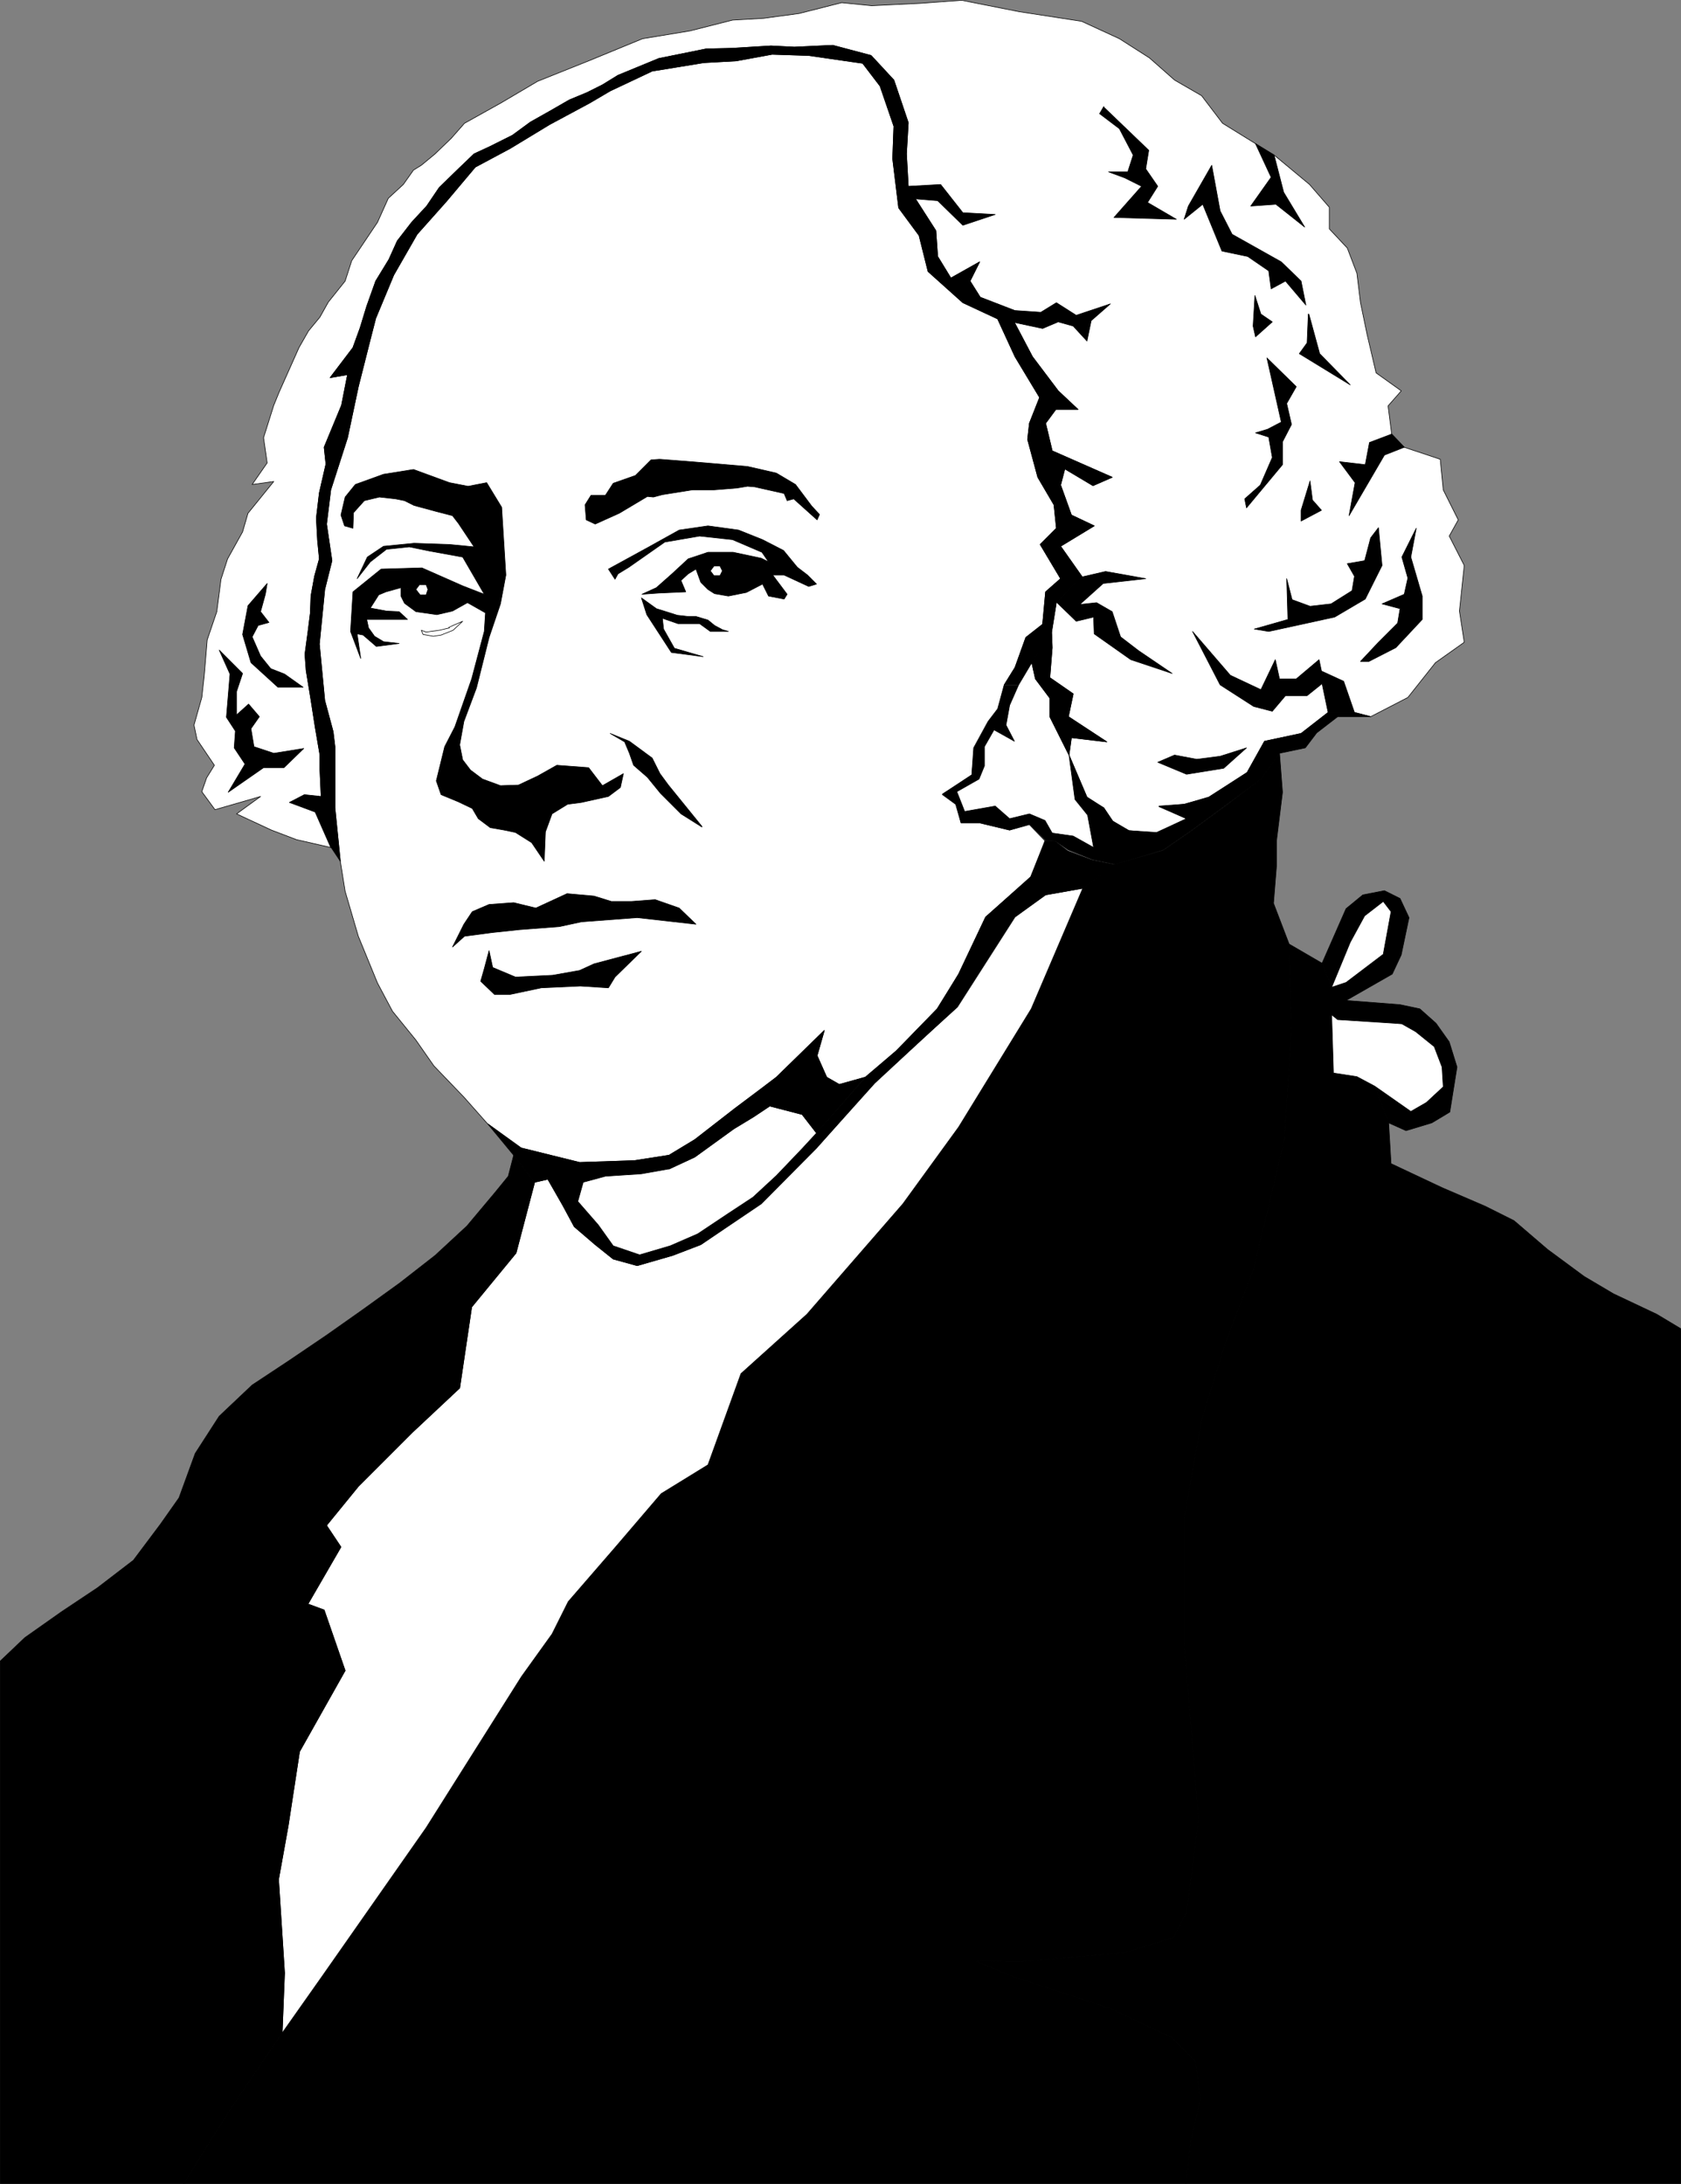<?xml version="1.0" encoding="UTF-8" standalone="no"?>
<svg
   version="1.0"
   width="119.829mm"
   height="155.626mm"
   id="svg86"
   sodipodi:docname="02 John Adams.wmf"
   xmlns:inkscape="http://www.inkscape.org/namespaces/inkscape"
   xmlns:sodipodi="http://sodipodi.sourceforge.net/DTD/sodipodi-0.dtd"
   xmlns="http://www.w3.org/2000/svg"
   xmlns:svg="http://www.w3.org/2000/svg">
  <rect width="100%" height="100%" fill="#808080" stroke="none"/>
  <sodipodi:namedview
     id="namedview86"
     pagecolor="#ffffff"
     bordercolor="#000000"
     borderopacity="0.25"
     inkscape:showpageshadow="2"
     inkscape:pageopacity="0.0"
     inkscape:pagecheckerboard="0"
     inkscape:deskcolor="#d1d1d1"
     inkscape:document-units="mm" />
  <defs
     id="defs1">
    <pattern
       id="WMFhbasepattern"
       patternUnits="userSpaceOnUse"
       width="6"
       height="6"
       x="0"
       y="0" />
  </defs>
  <path
     style="fill:#000000;fill-opacity:1;fill-rule:evenodd;stroke:none"
     d="m 344.723,202.878 -5.009,6.948 -8.725,6.625 -10.341,7.595 -7.271,5.009 -12.926,3.717 -8.725,6.464 -13.896,32.48 -19.551,31.833 -15.027,20.684 -25.852,29.733 -17.773,15.998 -8.887,24.562 -12.603,7.756 -12.441,14.543 -12.603,14.543 -4.363,8.726 -8.24,11.473 -25.691,40.721 -27.953,39.913 -10.826,15.351 -13.734,20.199 -6.463,10.18 -6.301,10.18 H 319.517 l 1.293,-11.473 2.585,-11.15 -1.293,-10.342 -6.301,-6.302 -16.642,-7.918 -26.66,-8.726 -9.695,-4.04 12.28,0.162 27.953,-2.424 13.088,-4.04 3.555,-6.787 3.232,-25.047 -3.878,-47.508 V 425.55 408.906 l 4.686,-26.339 6.301,-20.522 7.756,-20.36 8.24,-34.742 1.939,-29.894 -0.646,-22.784 -4.201,-10.988 0.808,-10.019 v -6.787 l 1.616,-13.089 z"
     id="path1" />
  <path
     style="fill:none;stroke:#000000;stroke-width:0.162px;stroke-linecap:round;stroke-linejoin:round;stroke-miterlimit:4;stroke-dasharray:none;stroke-opacity:1"
     d="m 344.723,202.878 -5.009,6.948 -8.725,6.625 -10.341,7.595 -7.271,5.009 -12.926,3.717 -8.725,6.464 -13.896,32.48 -19.551,31.833 -15.027,20.684 -25.852,29.733 -17.773,15.998 -8.887,24.562 -12.603,7.756 -12.441,14.543 -12.603,14.543 -4.363,8.726 -8.24,11.473 -25.691,40.721 -27.953,39.913 -10.826,15.351 -13.734,20.199 -6.463,10.18 -6.301,10.18 H 319.517 l 1.293,-11.473 2.585,-11.15 -1.293,-10.342 -6.301,-6.302 -16.642,-7.918 -26.66,-8.726 -9.695,-4.04 12.28,0.162 27.953,-2.424 13.088,-4.04 3.555,-6.787 3.232,-25.047 -3.878,-47.508 V 425.55 408.906 l 4.686,-26.339 6.301,-20.522 7.756,-20.36 8.24,-34.742 1.939,-29.894 -0.646,-22.784 -4.201,-10.988 0.808,-10.019 v -6.787 l 1.616,-13.089 -0.808,-10.503 v 0"
     id="path2" />
  <path
     style="fill:#ffffff;fill-opacity:1;fill-rule:evenodd;stroke:none"
     d="m 89.109,228.086 -2.585,-13.574 -0.323,-7.11 v -4.04 l -1.293,-7.595 -1.131,-7.272 -1.293,-7.918 -0.323,-4.363 0.808,-5.979 0.646,-5.171 0.162,-4.525 0.969,-5.333 1.293,-4.686 -0.485,-5.009 -0.323,-5.979 0.808,-6.787 1.777,-7.756 -0.485,-4.525 4.686,-11.311 1.616,-8.241 -4.686,0.808 6.14,-8.08 1.939,-5.333 1.777,-5.817 2.424,-6.787 3.555,-5.817 2.262,-5.009 3.878,-5.009 4.039,-4.363 3.393,-5.009 5.494,-5.333 3.878,-3.717 4.201,-1.939 6.14,-3.07 4.847,-3.555 5.17,-2.909 5.332,-3.07 4.686,-1.939 4.201,-2.101 4.201,-2.585 10.987,-4.525 12.765,-2.585 6.948,-0.162 10.502,-0.646 6.301,0.323 10.341,-0.485 10.341,2.747 6.14,6.625 3.878,11.473 -0.485,8.403 0.485,8.726 1.939,3.393 5.494,8.564 0.485,6.948 3.555,5.817 7.756,-4.363 -2.585,5.171 2.747,4.363 9.21,3.555 v 3.232 l 4.847,9.211 6.948,9.211 5.332,5.009 h -5.978 l -2.747,3.717 1.777,7.433 16.158,7.11 -5.17,2.262 -7.594,-4.525 -1.131,4.363 2.908,8.08 6.14,2.909 -9.048,5.494 5.817,8.241 -6.948,6.787 -1.293,8.08 0.162,4.201 -0.646,8.08 6.301,4.363 -1.293,6.14 10.341,6.787 -9.533,-1.131 -0.646,4.686 4.847,11.473 4.524,2.747 2.424,3.717 4.363,2.424 7.433,0.646 8.079,-3.878 -7.433,-3.232 6.786,-0.646 6.625,-1.778 10.341,-6.787 4.686,-8.403 9.856,-2.101 7.271,-5.656 h 7.109 l 4.363,1.131 10.018,-5.171 7.433,-9.372 7.756,-5.494 -1.293,-8.403 1.293,-12.281 -4.039,-7.918 2.424,-4.363 -4.039,-8.08 -0.808,-8.241 -9.695,-3.232 -3.393,-3.555 -0.969,-7.595 3.555,-4.04 -6.786,-4.848 -2.424,-10.342 -1.777,-8.564 -0.969,-7.918 -2.585,-6.787 -4.847,-5.171 v -5.817 l -5.332,-6.14 -9.533,-7.918 -5.009,-3.07 -8.887,-5.494 -5.655,-7.433 -7.271,-4.201 -6.786,-5.979 L 301.582,10.423 291.403,5.736 274.599,3.151 259.088,0.081 248.1,0.889 234.851,1.535 226.772,0.727 215.3,3.636 l -9.533,1.293 -8.402,0.485 -11.472,2.909 -12.765,2.101 -14.542,5.979 -13.734,5.494 -9.856,5.817 -9.856,5.494 -3.555,4.04 -4.363,4.201 -3.716,3.07 -2.1,1.293 -2.747,3.878 -4.039,3.717 -2.908,6.464 -6.948,10.342 -1.777,5.494 -4.524,5.656 -2.262,4.04 -3.07,3.717 -2.585,4.525 -5.332,11.958 -1.454,3.555 -2.747,8.726 0.969,6.787 -4.039,5.817 5.817,-0.808 -6.948,8.564 -1.454,5.009 -4.039,7.272 -1.777,5.494 -1.131,8.726 -2.585,7.595 -0.808,9.695 -0.646,5.817 -2.1,7.433 0.808,3.878 4.686,6.948 -2.1,3.393 -1.293,3.717 3.555,4.848 12.28,-3.555 -6.463,4.686 9.371,4.363 6.786,2.585 9.21,2.101 v 0 z"
     id="path3" />
  <path
     style="fill:none;stroke:#000000;stroke-width:0.162px;stroke-linecap:round;stroke-linejoin:round;stroke-miterlimit:4;stroke-dasharray:none;stroke-opacity:1"
     d="m 89.109,228.086 -2.585,-13.574 -0.323,-7.11 v -4.04 l -1.293,-7.595 -1.131,-7.272 -1.293,-7.918 -0.323,-4.363 0.808,-5.979 0.646,-5.171 0.162,-4.525 0.969,-5.333 1.293,-4.686 -0.485,-5.009 -0.323,-5.979 0.808,-6.787 1.777,-7.756 -0.485,-4.525 4.686,-11.311 1.616,-8.241 -4.686,0.808 6.14,-8.08 1.939,-5.333 1.777,-5.817 2.424,-6.787 3.555,-5.817 2.262,-5.009 3.878,-5.009 4.039,-4.363 3.393,-5.009 5.494,-5.333 3.878,-3.717 4.201,-1.939 6.14,-3.07 4.847,-3.555 5.17,-2.909 5.332,-3.07 4.686,-1.939 4.201,-2.101 4.201,-2.585 10.987,-4.525 12.765,-2.585 6.948,-0.162 10.502,-0.646 6.301,0.323 10.341,-0.485 10.341,2.747 6.14,6.625 3.878,11.473 -0.485,8.403 0.485,8.726 1.939,3.393 5.494,8.564 0.485,6.948 3.555,5.817 7.756,-4.363 -2.585,5.171 2.747,4.363 9.21,3.555 v 3.232 l 4.847,9.211 6.948,9.211 5.332,5.009 h -5.978 l -2.747,3.717 1.777,7.433 16.158,7.11 -5.17,2.262 -7.594,-4.525 -1.131,4.363 2.908,8.08 6.14,2.909 -9.048,5.494 5.817,8.241 -6.948,6.787 -1.293,8.08 0.162,4.201 -0.646,8.08 6.301,4.363 -1.293,6.14 10.341,6.787 -9.533,-1.131 -0.646,4.686 4.847,11.473 4.524,2.747 2.424,3.717 4.363,2.424 7.433,0.646 8.079,-3.878 -7.433,-3.232 6.786,-0.646 6.625,-1.778 10.341,-6.787 4.686,-8.403 9.856,-2.101 7.271,-5.656 h 7.109 l 4.363,1.131 10.018,-5.171 7.433,-9.372 7.756,-5.494 -1.293,-8.403 1.293,-12.281 -4.039,-7.918 2.424,-4.363 -4.039,-8.08 -0.808,-8.241 -9.695,-3.232 -3.393,-3.555 -0.969,-7.595 3.555,-4.04 -6.786,-4.848 -2.424,-10.342 -1.777,-8.564 -0.969,-7.918 -2.585,-6.787 -4.847,-5.171 v -5.817 l -5.332,-6.14 -9.533,-7.918 -5.009,-3.07 -8.887,-5.494 -5.655,-7.433 -7.271,-4.201 -6.786,-5.979 L 301.582,10.423 291.403,5.736 274.599,3.151 259.088,0.081 248.1,0.889 234.851,1.535 226.772,0.727 215.3,3.636 l -9.533,1.293 -8.402,0.485 -11.472,2.909 -12.765,2.101 -14.542,5.979 -13.734,5.494 -9.856,5.817 -9.856,5.494 -3.555,4.04 -4.363,4.201 -3.716,3.07 -2.1,1.293 -2.747,3.878 -4.039,3.717 -2.908,6.464 -6.948,10.342 -1.777,5.494 -4.524,5.656 -2.262,4.04 -3.07,3.717 -2.585,4.525 -5.332,11.958 -1.454,3.555 -2.747,8.726 0.969,6.787 -4.039,5.817 5.817,-0.808 -6.948,8.564 -1.454,5.009 -4.039,7.272 -1.777,5.494 -1.131,8.726 -2.585,7.595 -0.808,9.695 -0.646,5.817 -2.1,7.433 0.808,3.878 4.686,6.948 -2.1,3.393 -1.293,3.717 3.555,4.848 12.28,-3.555 -6.463,4.686 9.371,4.363 6.786,2.585 9.21,2.101 v 0"
     id="path4" />
  <path
     style="fill:#000000;fill-opacity:1;fill-rule:evenodd;stroke:none"
     d="m 347.308,254.264 0.646,22.784 -1.939,29.894 -8.24,34.742 -7.756,20.36 -6.301,20.522 -4.686,26.339 v 16.644 16.967 l 3.878,47.508 -3.232,25.047 -3.555,6.787 -13.088,4.04 -27.953,2.424 -12.28,-0.162 9.695,4.04 26.66,8.726 16.642,7.918 6.301,6.302 1.293,10.342 -2.585,11.15 -1.293,11.473 H 452.817 V 357.844 l -6.463,-3.878 -11.633,-5.494 -7.917,-4.686 -9.856,-7.272 -9.048,-7.756 -7.756,-3.878 -11.633,-5.009 -13.734,-6.464 -0.646,-10.988 -3.716,-9.857 -4.847,-2.585 -6.301,-0.97 -0.485,-15.674 v -7.433 l -2.585,-6.464 -8.887,-5.171 z"
     id="path5" />
  <path
     style="fill:none;stroke:#000000;stroke-width:0.162px;stroke-linecap:round;stroke-linejoin:round;stroke-miterlimit:4;stroke-dasharray:none;stroke-opacity:1"
     d="m 347.308,254.264 0.646,22.784 -1.939,29.894 -8.24,34.742 -7.756,20.36 -6.301,20.522 -4.686,26.339 v 16.644 16.967 l 3.878,47.508 -3.232,25.047 -3.555,6.787 -13.088,4.04 -27.953,2.424 -12.28,-0.162 9.695,4.04 26.66,8.726 16.642,7.918 6.301,6.302 1.293,10.342 -2.585,11.15 -1.293,11.473 H 452.817 V 357.844 l -6.463,-3.878 -11.633,-5.494 -7.917,-4.686 -9.856,-7.272 -9.048,-7.756 -7.756,-3.878 -11.633,-5.009 -13.734,-6.464 -0.646,-10.988 -3.716,-9.857 -4.847,-2.585 -6.301,-0.97 -0.485,-15.674 v -7.433 l -2.585,-6.464 -8.887,-5.171 v 0"
     id="path6" />
  <path
     style="fill:#ffffff;fill-opacity:1;fill-rule:evenodd;stroke:none"
     d="m 291.726,239.236 -10.018,1.778 -8.24,5.979 -15.511,24.239 -22.298,20.199 -15.673,17.775 -14.865,15.028 -16.319,10.988 -7.594,2.909 -9.533,2.747 -6.463,-1.778 -4.847,-3.878 -5.655,-4.848 -3.07,-5.656 -4.039,-7.11 -3.555,0.808 -5.009,19.068 -11.957,14.543 -3.232,21.815 -12.765,11.958 -14.542,14.543 -8.564,10.503 3.878,5.817 -8.887,15.351 4.363,1.616 5.655,16.321 -12.28,21.815 -3.07,20.037 -2.585,14.382 1.616,25.208 -0.646,16.159 10.826,-15.351 27.953,-39.913 25.691,-40.721 8.24,-11.473 4.363,-8.726 12.603,-14.543 12.441,-14.543 12.603,-7.756 8.887,-24.562 17.773,-15.998 25.852,-29.733 15.027,-20.684 19.551,-31.833 13.896,-32.48 z"
     id="path7" />
  <path
     style="fill:none;stroke:#000000;stroke-width:0.162px;stroke-linecap:round;stroke-linejoin:round;stroke-miterlimit:4;stroke-dasharray:none;stroke-opacity:1"
     d="m 291.726,239.236 -10.018,1.778 -8.24,5.979 -15.511,24.239 -22.298,20.199 -15.673,17.775 -14.865,15.028 -16.319,10.988 -7.594,2.909 -9.533,2.747 -6.463,-1.778 -4.847,-3.878 -5.655,-4.848 -3.07,-5.656 -4.039,-7.11 -3.555,0.808 -5.009,19.068 -11.957,14.543 -3.232,21.815 -12.765,11.958 -14.542,14.543 -8.564,10.503 3.878,5.817 -8.887,15.351 4.363,1.616 5.655,16.321 -12.28,21.815 -3.07,20.037 -2.585,14.382 1.616,25.208 -0.646,16.159 10.826,-15.351 27.953,-39.913 25.691,-40.721 8.24,-11.473 4.363,-8.726 12.603,-14.543 12.441,-14.543 12.603,-7.756 8.887,-24.562 17.773,-15.998 25.852,-29.733 15.027,-20.684 19.551,-31.833 13.896,-32.48 v 0"
     id="path8" />
  <path
     style="fill:#ffffff;fill-opacity:1;fill-rule:evenodd;stroke:none"
     d="m 270.559,184.456 2.908,-4.686 2.908,-8.08 4.524,-3.555 0.808,-8.726 4.039,-3.555 -5.494,-9.211 4.363,-4.363 -0.646,-6.302 -4.363,-7.433 -2.747,-10.18 0.485,-4.363 2.747,-6.948 -6.625,-10.988 -4.686,-10.18 -9.371,-4.363 -9.371,-8.403 -2.424,-9.695 -5.494,-7.433 -1.616,-13.25 0.323,-8.726 -3.716,-10.827 -4.686,-6.14 -14.542,-2.101 -9.856,-0.323 -9.695,1.778 -8.725,0.485 -7.917,1.293 -5.978,0.97 -11.31,5.333 -5.494,3.232 -10.826,5.817 -10.664,6.464 -9.371,5.009 -7.756,9.211 -7.917,8.888 -6.301,10.988 -4.847,11.635 -1.454,5.656 -3.232,12.766 -2.908,13.735 -4.524,14.058 -1.131,9.211 1.454,9.857 -1.939,7.756 -1.454,14.705 1.454,15.19 2.262,8.403 0.485,4.04 v 16.482 l 1.454,14.382 1.293,8.08 3.555,12.119 5.17,12.604 4.039,7.595 6.301,7.756 4.847,6.948 8.079,8.403 6.301,7.11 9.21,6.625 15.673,3.878 14.703,-0.485 9.371,-1.454 6.948,-4.201 10.826,-8.403 7.109,-5.333 4.039,-3.07 12.926,-12.604 -1.939,6.787 2.585,5.817 3.393,1.939 6.948,-1.939 8.402,-7.11 11.149,-11.311 5.655,-9.372 7.271,-15.351 12.28,-10.827 3.716,-9.695 -4.201,-4.363 -5.332,1.454 -8.079,-1.939 h -5.009 l -1.454,-5.009 -3.555,-2.585 7.917,-5.333 0.485,-7.272 3.878,-7.11 2.585,-3.393 1.777,-6.464 z"
     id="path9" />
  <path
     style="fill:none;stroke:#000000;stroke-width:0.162px;stroke-linecap:round;stroke-linejoin:round;stroke-miterlimit:4;stroke-dasharray:none;stroke-opacity:1"
     d="m 270.559,184.456 2.908,-4.686 2.908,-8.08 4.524,-3.555 0.808,-8.726 4.039,-3.555 -5.494,-9.211 4.363,-4.363 -0.646,-6.302 -4.363,-7.433 -2.747,-10.18 0.485,-4.363 2.747,-6.948 -6.625,-10.988 -4.686,-10.18 -9.371,-4.363 -9.371,-8.403 -2.424,-9.695 -5.494,-7.433 -1.616,-13.25 0.323,-8.726 -3.716,-10.827 -4.686,-6.14 -14.542,-2.101 -9.856,-0.323 -9.695,1.778 -8.725,0.485 -7.917,1.293 -5.978,0.97 -11.31,5.333 -5.494,3.232 -10.826,5.817 -10.664,6.464 -9.371,5.009 -7.756,9.211 -7.917,8.888 -6.301,10.988 -4.847,11.635 -1.454,5.656 -3.232,12.766 -2.908,13.735 -4.524,14.058 -1.131,9.211 1.454,9.857 -1.939,7.756 -1.454,14.705 1.454,15.19 2.262,8.403 0.485,4.04 v 16.482 l 1.454,14.382 1.293,8.08 3.555,12.119 5.17,12.604 4.039,7.595 6.301,7.756 4.847,6.948 8.079,8.403 6.301,7.11 9.21,6.625 15.673,3.878 14.703,-0.485 9.371,-1.454 6.948,-4.201 10.826,-8.403 7.109,-5.333 4.039,-3.07 12.926,-12.604 -1.939,6.787 2.585,5.817 3.393,1.939 6.948,-1.939 8.402,-7.11 11.149,-11.311 5.655,-9.372 7.271,-15.351 12.28,-10.827 3.716,-9.695 -4.201,-4.363 -5.332,1.454 -8.079,-1.939 h -5.009 l -1.454,-5.009 -3.555,-2.585 7.917,-5.333 0.485,-7.272 3.878,-7.11 2.585,-3.393 1.777,-6.464 v 0"
     id="path10" />
  <path
     style="fill:#000000;fill-opacity:1;fill-rule:evenodd;stroke:none"
     d="m 49.523,588.111 6.301,-10.18 6.463,-10.18 13.734,-20.199 0.646,-16.159 -1.616,-25.208 2.585,-14.382 3.07,-20.037 12.28,-21.815 -5.655,-16.321 -4.363,-1.616 8.887,-15.351 -3.878,-5.817 8.564,-10.503 14.542,-14.543 12.765,-11.958 3.232,-21.815 11.957,-14.543 5.009,-19.068 -5.655,-7.272 -1.454,5.656 -3.555,4.363 -7.594,9.049 -8.564,7.918 -9.533,7.433 -9.856,7.11 -9.856,6.948 -10.018,6.787 -10.018,6.625 -8.887,8.403 -6.463,10.019 -4.363,11.958 -5.009,7.11 -7.271,9.695 -9.695,7.433 -9.695,6.464 -9.856,6.948 -6.625,6.302 v 140.746 z"
     id="path11" />
  <path
     style="fill:none;stroke:#000000;stroke-width:0.162px;stroke-linecap:round;stroke-linejoin:round;stroke-miterlimit:4;stroke-dasharray:none;stroke-opacity:1"
     d="m 49.523,588.111 6.301,-10.18 6.463,-10.18 13.734,-20.199 0.646,-16.159 -1.616,-25.208 2.585,-14.382 3.07,-20.037 12.28,-21.815 -5.655,-16.321 -4.363,-1.616 8.887,-15.351 -3.878,-5.817 8.564,-10.503 14.542,-14.543 12.765,-11.958 3.232,-21.815 11.957,-14.543 5.009,-19.068 -5.655,-7.272 -1.454,5.656 -3.555,4.363 -7.594,9.049 -8.564,7.918 -9.533,7.433 -9.856,7.11 -9.856,6.948 -10.018,6.787 -10.018,6.625 -8.887,8.403 -6.463,10.019 -4.363,11.958 -5.009,7.11 -7.271,9.695 -9.695,7.433 -9.695,6.464 -9.856,6.948 -6.625,6.302 V 588.111 H 49.523 v 0"
     id="path12" />
  <path
     style="fill:#000000;fill-opacity:1;fill-rule:evenodd;stroke:none"
     d="m 89.109,228.086 2.585,3.878 -1.454,-14.382 v -16.482 l -0.485,-4.04 -2.262,-8.403 -1.454,-15.19 1.454,-14.705 1.939,-7.756 -1.454,-9.857 1.131,-9.211 4.524,-14.058 2.908,-13.735 3.232,-12.766 1.454,-5.656 4.847,-11.635 6.301,-10.988 7.917,-8.888 7.756,-9.211 9.371,-5.009 10.664,-6.464 10.826,-5.817 5.494,-3.232 11.31,-5.333 5.978,-0.97 7.917,-1.293 8.725,-0.485 9.695,-1.778 9.856,0.323 14.542,2.101 4.686,6.14 3.716,10.827 -0.323,8.726 1.616,13.25 5.494,7.433 2.424,9.695 9.371,8.403 9.371,4.363 4.686,10.18 6.625,10.988 -2.747,6.948 -0.485,4.363 2.747,10.18 4.363,7.433 0.646,6.302 -4.363,4.363 5.494,9.211 -4.039,3.555 -0.808,8.726 -4.524,3.555 -2.908,8.08 -2.908,4.686 h 3.878 l 3.555,-5.979 5.332,-8.241 1.293,-8.08 6.948,-6.787 -5.817,-8.241 9.048,-5.494 -6.14,-2.909 -2.908,-8.08 1.131,-4.363 7.594,4.525 5.17,-2.262 -16.158,-7.11 -1.777,-7.433 2.747,-3.717 h 5.978 l -5.332,-5.009 -6.948,-9.211 -4.847,-9.211 v -3.232 l -9.21,-3.555 -2.747,-4.363 2.585,-5.171 -7.756,4.363 -3.555,-5.817 -0.485,-6.948 -5.494,-8.564 -1.939,-3.393 -0.485,-8.726 0.485,-8.403 -3.878,-11.473 -6.14,-6.625 -10.341,-2.747 -10.341,0.485 -6.301,-0.323 -10.502,0.646 -6.948,0.162 -12.765,2.585 -10.987,4.525 -4.201,2.585 -4.201,2.101 -4.686,1.939 -5.332,3.07 -5.17,2.909 -4.847,3.555 -6.14,3.07 -4.201,1.939 -3.878,3.717 -5.494,5.333 -3.393,5.009 -4.039,4.363 -3.878,5.009 -2.262,5.009 -3.555,5.817 -2.424,6.787 -1.777,5.817 -1.939,5.333 -6.14,8.08 4.686,-0.808 -1.616,8.241 -4.686,11.311 0.485,4.525 -1.777,7.756 -0.808,6.787 0.323,5.979 0.485,5.009 -1.293,4.686 -0.969,5.333 -0.162,4.525 -0.646,5.171 -0.808,5.979 0.323,4.363 1.293,7.918 1.131,7.272 1.293,7.595 v 4.04 l 0.323,7.11 -4.524,-0.485 -4.039,2.101 6.948,2.585 4.201,9.534 v 0 z"
     id="path13" />
  <path
     style="fill:none;stroke:#000000;stroke-width:0.162px;stroke-linecap:round;stroke-linejoin:round;stroke-miterlimit:4;stroke-dasharray:none;stroke-opacity:1"
     d="m 89.109,228.086 2.585,3.878 -1.454,-14.382 v -16.482 l -0.485,-4.04 -2.262,-8.403 -1.454,-15.19 1.454,-14.705 1.939,-7.756 -1.454,-9.857 1.131,-9.211 4.524,-14.058 2.908,-13.735 3.232,-12.766 1.454,-5.656 4.847,-11.635 6.301,-10.988 7.917,-8.888 7.756,-9.211 9.371,-5.009 10.664,-6.464 10.826,-5.817 5.494,-3.232 11.31,-5.333 5.978,-0.97 7.917,-1.293 8.725,-0.485 9.695,-1.778 9.856,0.323 14.542,2.101 4.686,6.14 3.716,10.827 -0.323,8.726 1.616,13.25 5.494,7.433 2.424,9.695 9.371,8.403 9.371,4.363 4.686,10.18 6.625,10.988 -2.747,6.948 -0.485,4.363 2.747,10.18 4.363,7.433 0.646,6.302 -4.363,4.363 5.494,9.211 -4.039,3.555 -0.808,8.726 -4.524,3.555 -2.908,8.08 -2.908,4.686 h 3.878 l 3.555,-5.979 5.332,-8.241 1.293,-8.08 6.948,-6.787 -5.817,-8.241 9.048,-5.494 -6.14,-2.909 -2.908,-8.08 1.131,-4.363 7.594,4.525 5.17,-2.262 -16.158,-7.11 -1.777,-7.433 2.747,-3.717 h 5.978 l -5.332,-5.009 -6.948,-9.211 -4.847,-9.211 v -3.232 l -9.21,-3.555 -2.747,-4.363 2.585,-5.171 -7.756,4.363 -3.555,-5.817 -0.485,-6.948 -5.494,-8.564 -1.939,-3.393 -0.485,-8.726 0.485,-8.403 -3.878,-11.473 -6.14,-6.625 -10.341,-2.747 -10.341,0.485 -6.301,-0.323 -10.502,0.646 -6.948,0.162 -12.765,2.585 -10.987,4.525 -4.201,2.585 -4.201,2.101 -4.686,1.939 -5.332,3.07 -5.17,2.909 -4.847,3.555 -6.14,3.07 -4.201,1.939 -3.878,3.717 -5.494,5.333 -3.393,5.009 -4.039,4.363 -3.878,5.009 -2.262,5.009 -3.555,5.817 -2.424,6.787 -1.777,5.817 -1.939,5.333 -6.14,8.08 4.686,-0.808 -1.616,8.241 -4.686,11.311 0.485,4.525 -1.777,7.756 -0.808,6.787 0.323,5.979 0.485,5.009 -1.293,4.686 -0.969,5.333 -0.162,4.525 -0.646,5.171 -0.808,5.979 0.323,4.363 1.293,7.918 1.131,7.272 1.293,7.595 v 4.04 l 0.323,7.11 -4.524,-0.485 -4.039,2.101 6.948,2.585 4.201,9.534 v 0"
     id="path14" />
  <path
     style="fill:#000000;fill-opacity:1;fill-rule:evenodd;stroke:none"
     d="m 140.329,309.205 -8.887,-6.464 6.948,8.403 5.655,7.272 3.555,-0.808 4.039,6.948 3.07,5.817 5.655,4.848 4.847,3.878 6.463,1.778 9.533,-2.747 7.594,-2.909 16.319,-11.15 14.865,-14.866 15.673,-17.452 22.136,-20.522 15.511,-24.239 8.402,-5.979 10.018,-1.778 8.725,-6.302 -6.301,-1.293 -6.463,-2.424 -3.555,-2.747 h -2.585 l -3.878,9.695 -12.118,10.827 -7.271,15.351 -5.817,9.372 -10.987,11.311 -8.402,7.272 -13.088,14.866 -3.878,4.201 -6.948,7.272 -6.301,5.817 -6.625,4.363 -8.24,5.333 -7.594,3.393 -8.079,2.424 -7.109,-2.585 -4.039,-5.494 -5.494,-6.302 1.454,-5.171 5.978,-1.616 9.371,-0.646 7.756,-1.293 v -3.717 l -9.371,1.454 -14.703,0.485 -15.673,-3.878 v 0 z"
     id="path15" />
  <path
     style="fill:none;stroke:#000000;stroke-width:0.162px;stroke-linecap:round;stroke-linejoin:round;stroke-miterlimit:4;stroke-dasharray:none;stroke-opacity:1"
     d="m 140.329,309.205 -8.887,-6.464 6.948,8.403 5.655,7.272 3.555,-0.808 4.039,6.948 3.07,5.817 5.655,4.848 4.847,3.878 6.463,1.778 9.533,-2.747 7.594,-2.909 16.319,-11.15 14.865,-14.866 15.673,-17.452 22.136,-20.522 15.511,-24.239 8.402,-5.979 10.018,-1.778 8.725,-6.302 -6.301,-1.293 -6.463,-2.424 -3.555,-2.747 h -2.585 l -3.878,9.695 -12.118,10.827 -7.271,15.351 -5.817,9.372 -10.987,11.311 -8.402,7.272 -13.088,14.866 -3.878,4.201 -6.948,7.272 -6.301,5.817 -6.625,4.363 -8.24,5.333 -7.594,3.393 -8.079,2.424 -7.109,-2.585 -4.039,-5.494 -5.494,-6.302 1.454,-5.171 5.978,-1.616 9.371,-0.646 7.756,-1.293 v -3.717 l -9.371,1.454 -14.703,0.485 -15.673,-3.878 v 0"
     id="path16" />
  <path
     style="fill:#000000;fill-opacity:1;fill-rule:evenodd;stroke:none"
     d="m 288.01,203.362 1.616,11.796 3.393,4.363 1.616,8.726 -5.494,-3.07 -5.655,-0.97 -1.777,-3.232 -4.363,-1.778 -5.332,1.293 -3.878,-3.555 -8.24,1.616 -2.1,-5.332 5.978,-3.393 1.616,-3.717 v -5.009 l 2.424,-4.525 5.494,3.07 -1.939,-4.363 0.646,-5.333 2.424,-5.332 h -3.878 l -1.616,6.302 -2.585,3.393 -3.878,7.11 -0.646,7.272 -7.917,5.171 3.716,2.747 1.293,5.009 h 5.009 l 8.079,1.939 5.332,-1.616 4.363,4.363 2.585,0.162 3.555,2.424 6.463,2.585 6.14,1.293 12.926,-3.878 7.271,-5.009 10.341,-7.595 8.725,-6.464 5.009,-6.948 6.948,-1.454 3.07,-4.04 5.655,-4.363 h 8.887 l -4.363,-1.131 h -7.109 l -7.271,5.656 -9.856,2.101 -4.686,8.403 -10.341,6.625 -6.625,1.939 -6.786,0.485 7.433,3.393 -8.079,3.717 -7.433,-0.485 -4.363,-2.585 -2.424,-3.555 -4.524,-2.909 z"
     id="path17" />
  <path
     style="fill:none;stroke:#000000;stroke-width:0.162px;stroke-linecap:round;stroke-linejoin:round;stroke-miterlimit:4;stroke-dasharray:none;stroke-opacity:1"
     d="m 288.01,203.362 1.616,11.796 3.393,4.363 1.616,8.726 -5.494,-3.07 -5.655,-0.97 -1.777,-3.232 -4.363,-1.778 -5.332,1.293 -3.878,-3.555 -8.24,1.616 -2.1,-5.332 5.978,-3.393 1.616,-3.717 v -5.009 l 2.424,-4.525 5.494,3.07 -1.939,-4.363 0.646,-5.333 2.424,-5.332 h -3.878 l -1.616,6.302 -2.585,3.393 -3.878,7.11 -0.646,7.272 -7.917,5.171 3.716,2.747 1.293,5.009 h 5.009 l 8.079,1.939 5.332,-1.616 4.363,4.363 2.585,0.162 3.555,2.424 6.463,2.585 6.14,1.293 12.926,-3.878 7.271,-5.009 10.341,-7.595 8.725,-6.464 5.009,-6.948 6.948,-1.454 3.07,-4.04 5.655,-4.363 h 8.887 l -4.363,-1.131 h -7.109 l -7.271,5.656 -9.856,2.101 -4.686,8.403 -10.341,6.625 -6.625,1.939 -6.786,0.485 7.433,3.393 -8.079,3.717 -7.433,-0.485 -4.363,-2.585 -2.424,-3.555 -4.524,-2.909 -4.847,-11.311 v 0"
     id="path18" />
  <path
     style="fill:#000000;fill-opacity:1;fill-rule:evenodd;stroke:none"
     d="m 112.053,158.763 2.747,-1.293 v 2.747 l -2.747,-1.454 -4.039,-0.485 v 2.262 l 0.969,1.939 3.07,2.262 5.655,0.808 4.201,-0.97 4.039,-2.262 4.847,2.747 -0.323,5.009 -3.393,12.766 -4.524,12.927 -2.747,5.333 -2.262,9.211 1.293,3.717 4.686,1.939 3.716,1.778 1.616,2.747 3.232,2.424 3.716,0.646 3.07,0.646 4.363,2.747 3.393,5.009 0.323,-7.918 1.777,-4.848 4.201,-2.585 3.716,-0.485 7.271,-1.616 3.232,-2.424 0.808,-3.717 -5.655,3.232 -3.716,-4.848 -8.564,-0.646 -5.17,2.909 -5.17,2.424 -4.847,0.162 -4.847,-1.778 -3.232,-2.424 -2.1,-2.747 -0.808,-4.04 1.131,-6.302 3.393,-9.049 3.393,-13.574 3.07,-9.049 1.454,-7.756 -1.131,-18.26 -4.039,-6.625 -5.009,0.97 -5.009,-0.97 -9.695,-3.555 -8.079,1.293 -7.594,2.747 -2.747,3.393 -1.131,4.848 0.969,2.909 2.262,0.646 0.162,-4.201 2.908,-3.232 4.039,-0.97 4.363,0.485 2.424,0.485 2.585,1.293 5.978,1.616 4.363,1.131 1.616,2.101 4.201,6.302 -6.625,-0.646 -9.533,-0.323 -8.24,0.808 -4.363,2.909 -2.747,5.817 3.555,-4.525 4.363,-3.393 6.14,-0.646 5.494,1.131 8.887,1.616 5.817,10.019 -5.817,-2.262 -10.987,-4.848 -10.987,0.323 -7.594,6.14 -0.646,10.665 2.747,7.272 -0.969,-6.625 1.616,0.323 3.555,3.07 6.14,-0.808 -4.201,-0.485 -2.424,-1.454 -1.616,-2.262 -0.485,-2.262 h 10.987 l -2.262,-2.101 -3.393,-0.162 -4.363,-0.808 2.262,-3.555 1.939,-0.808 4.039,-1.131 4.039,0.485 z"
     id="path19" />
  <path
     style="fill:none;stroke:#000000;stroke-width:0.162px;stroke-linecap:round;stroke-linejoin:round;stroke-miterlimit:4;stroke-dasharray:none;stroke-opacity:1"
     d="m 112.053,158.763 2.747,-1.293 v 2.747 l -2.747,-1.454 -4.039,-0.485 v 2.262 l 0.969,1.939 3.07,2.262 5.655,0.808 4.201,-0.97 4.039,-2.262 4.847,2.747 -0.323,5.009 -3.393,12.766 -4.524,12.927 -2.747,5.333 -2.262,9.211 1.293,3.717 4.686,1.939 3.716,1.778 1.616,2.747 3.232,2.424 3.716,0.646 3.07,0.646 4.363,2.747 3.393,5.009 0.323,-7.918 1.777,-4.848 4.201,-2.585 3.716,-0.485 7.271,-1.616 3.232,-2.424 0.808,-3.717 -5.655,3.232 -3.716,-4.848 -8.564,-0.646 -5.17,2.909 -5.17,2.424 -4.847,0.162 -4.847,-1.778 -3.232,-2.424 -2.1,-2.747 -0.808,-4.04 1.131,-6.302 3.393,-9.049 3.393,-13.574 3.07,-9.049 1.454,-7.756 -1.131,-18.26 -4.039,-6.625 -5.009,0.97 -5.009,-0.97 -9.695,-3.555 -8.079,1.293 -7.594,2.747 -2.747,3.393 -1.131,4.848 0.969,2.909 2.262,0.646 0.162,-4.201 2.908,-3.232 4.039,-0.97 4.363,0.485 2.424,0.485 2.585,1.293 5.978,1.616 4.363,1.131 1.616,2.101 4.201,6.302 -6.625,-0.646 -9.533,-0.323 -8.24,0.808 -4.363,2.909 -2.747,5.817 3.555,-4.525 4.363,-3.393 6.14,-0.646 5.494,1.131 8.887,1.616 5.817,10.019 -5.817,-2.262 -10.987,-4.848 -10.987,0.323 -7.594,6.14 -0.646,10.665 2.747,7.272 -0.969,-6.625 1.616,0.323 3.555,3.07 6.14,-0.808 -4.201,-0.485 -2.424,-1.454 -1.616,-2.262 -0.485,-2.262 h 10.987 l -2.262,-2.101 -3.393,-0.162 -4.363,-0.808 2.262,-3.555 1.939,-0.808 4.039,-1.131 4.039,0.485 v 0"
     id="path20" />
  <path
     style="fill:#000000;fill-opacity:1;fill-rule:evenodd;stroke:none"
     d="m 127.241,245.538 4.524,-1.939 6.625,-0.485 5.978,1.454 8.402,-3.878 7.271,0.646 4.686,1.454 h 5.332 l 6.463,-0.485 6.463,2.262 4.524,4.363 -15.834,-1.778 -15.027,1.131 -5.978,1.293 -10.664,0.808 -7.594,0.808 -7.271,0.97 -3.232,2.909 3.07,-6.14 z"
     id="path21" />
  <path
     style="fill:none;stroke:#000000;stroke-width:0.162px;stroke-linecap:round;stroke-linejoin:round;stroke-miterlimit:4;stroke-dasharray:none;stroke-opacity:1"
     d="m 127.241,245.538 4.524,-1.939 6.625,-0.485 5.978,1.454 8.402,-3.878 7.271,0.646 4.686,1.454 h 5.332 l 6.463,-0.485 6.463,2.262 4.524,4.363 -15.834,-1.778 -15.027,1.131 -5.978,1.293 -10.664,0.808 -7.594,0.808 -7.271,0.97 -3.232,2.909 3.07,-6.14 2.262,-3.393 v 0"
     id="path22" />
  <path
     style="fill:#000000;fill-opacity:1;fill-rule:evenodd;stroke:none"
     d="m 356.195,259.435 2.585,6.464 5.009,-12.119 3.878,-7.11 5.009,-3.878 2.1,2.747 -2.1,11.473 -10.018,7.595 -3.878,1.293 v 7.433 l 1.616,1.293 15.188,0.97 2.1,0.162 3.716,2.101 5.009,4.04 2.1,5.494 0.323,5.333 -4.524,4.201 -4.201,2.424 -9.695,-6.787 3.716,9.857 4.686,2.101 6.948,-2.101 4.847,-2.909 1.939,-12.119 -2.1,-6.787 -3.555,-5.009 -4.363,-3.878 -5.332,-1.131 -14.542,-1.131 12.441,-7.11 2.424,-5.171 2.1,-10.019 -2.424,-5.171 -4.201,-2.101 -5.817,1.131 -4.524,3.717 z"
     id="path23" />
  <path
     style="fill:none;stroke:#000000;stroke-width:0.162px;stroke-linecap:round;stroke-linejoin:round;stroke-miterlimit:4;stroke-dasharray:none;stroke-opacity:1"
     d="m 356.195,259.435 2.585,6.464 5.009,-12.119 3.878,-7.11 5.009,-3.878 2.1,2.747 -2.1,11.473 -10.018,7.595 -3.878,1.293 v 7.433 l 1.616,1.293 15.188,0.97 2.1,0.162 3.716,2.101 5.009,4.04 2.1,5.494 0.323,5.333 -4.524,4.201 -4.201,2.424 -9.695,-6.787 3.716,9.857 4.686,2.101 6.948,-2.101 4.847,-2.909 1.939,-12.119 -2.1,-6.787 -3.555,-5.009 -4.363,-3.878 -5.332,-1.131 -14.542,-1.131 12.441,-7.11 2.424,-5.171 2.1,-10.019 -2.424,-5.171 -4.201,-2.101 -5.817,1.131 -4.524,3.717 -6.463,14.705 v 0"
     id="path24" />
  <path
     style="fill:#ffffff;fill-opacity:1;fill-rule:evenodd;stroke:none"
     d="m 180.077,314.86 -7.271,1.293 -9.695,0.646 -5.978,1.616 -1.454,5.171 5.494,6.302 4.039,5.656 7.109,2.424 8.24,-2.424 7.433,-3.232 8.24,-5.494 6.625,-4.363 6.301,-5.817 6.948,-7.272 3.878,-4.201 -3.878,-5.009 -8.725,-2.262 -4.363,2.909 -5.332,3.232 -10.502,7.595 -6.948,3.232 v 0 z"
     id="path25" />
  <path
     style="fill:none;stroke:#000000;stroke-width:0.162px;stroke-linecap:round;stroke-linejoin:round;stroke-miterlimit:4;stroke-dasharray:none;stroke-opacity:1"
     d="m 180.077,314.86 -7.271,1.293 -9.695,0.646 -5.978,1.616 -1.454,5.171 5.494,6.302 4.039,5.656 7.109,2.424 8.24,-2.424 7.433,-3.232 8.24,-5.494 6.625,-4.363 6.301,-5.817 6.948,-7.272 3.878,-4.201 -3.878,-5.009 -8.725,-2.262 -4.363,2.909 -5.332,3.232 -10.502,7.595 -6.948,3.232 v 0"
     id="path26" />
  <path
     style="fill:#000000;fill-opacity:1;fill-rule:evenodd;stroke:none"
     d="m 177.653,123.698 -2.262,0.162 -4.201,4.201 -5.978,2.101 -2.1,3.232 h -3.878 l -1.616,2.585 0.323,4.04 2.424,1.131 6.463,-2.909 7.594,-4.525 1.616,0.162 2.424,-0.646 8.079,-1.293 h 5.817 l 6.14,-0.485 2.908,-0.485 1.939,0.162 7.917,1.778 0.808,1.939 1.777,-0.485 6.301,5.656 0.646,-1.454 -2.1,-2.262 -4.363,-5.817 -5.17,-3.07 -7.756,-1.778 -15.188,-1.293 -8.402,-0.646 v 0 z"
     id="path27" />
  <path
     style="fill:none;stroke:#000000;stroke-width:0.162px;stroke-linecap:round;stroke-linejoin:round;stroke-miterlimit:4;stroke-dasharray:none;stroke-opacity:1"
     d="m 177.653,123.698 -2.262,0.162 -4.201,4.201 -5.978,2.101 -2.1,3.232 h -3.878 l -1.616,2.585 0.323,4.04 2.424,1.131 6.463,-2.909 7.594,-4.525 1.616,0.162 2.424,-0.646 8.079,-1.293 h 5.817 l 6.14,-0.485 2.908,-0.485 1.939,0.162 7.917,1.778 0.808,1.939 1.777,-0.485 6.301,5.656 0.646,-1.454 -2.1,-2.262 -4.363,-5.817 -5.17,-3.07 -7.756,-1.778 -15.188,-1.293 -8.402,-0.646 v 0"
     id="path28" />
  <path
     style="fill:#000000;fill-opacity:1;fill-rule:evenodd;stroke:none"
     d="m 191.387,153.754 0.969,-1.293 h 1.616 l 0.646,1.293 -0.646,1.293 h -1.616 l -0.969,-1.293 -3.878,-0.485 1.293,3.555 1.939,1.939 1.777,1.131 3.716,0.646 4.847,-0.97 4.363,-2.262 1.616,3.232 4.201,0.808 0.808,-1.293 -3.878,-5.171 h 3.07 l 6.625,3.07 2.1,-0.646 -2.424,-2.424 -2.747,-2.101 -3.716,-4.525 -5.655,-2.909 -6.463,-2.585 -8.24,-1.131 -7.756,1.131 -8.725,4.848 -10.341,5.656 1.777,2.747 0.808,-1.454 2.908,-1.778 9.695,-6.787 9.371,-1.616 8.887,0.97 7.917,3.393 1.777,2.585 -1.939,-0.97 -7.594,-1.616 h -6.786 l -5.332,1.778 -4.363,4.04 -4.201,3.717 -3.878,1.778 4.524,-0.323 7.271,-0.323 -1.293,-3.07 1.939,-1.778 2.1,-1.293 3.878,0.485 z"
     id="path29" />
  <path
     style="fill:none;stroke:#000000;stroke-width:0.162px;stroke-linecap:round;stroke-linejoin:round;stroke-miterlimit:4;stroke-dasharray:none;stroke-opacity:1"
     d="m 191.387,153.754 0.969,-1.293 h 1.616 l 0.646,1.293 -0.646,1.293 h -1.616 l -0.969,-1.293 -3.878,-0.485 1.293,3.555 1.939,1.939 1.777,1.131 3.716,0.646 4.847,-0.97 4.363,-2.262 1.616,3.232 4.201,0.808 0.808,-1.293 -3.878,-5.171 h 3.07 l 6.625,3.07 2.1,-0.646 -2.424,-2.424 -2.747,-2.101 -3.716,-4.525 -5.655,-2.909 -6.463,-2.585 -8.24,-1.131 -7.756,1.131 -8.725,4.848 -10.341,5.656 1.777,2.747 0.808,-1.454 2.908,-1.778 9.695,-6.787 9.371,-1.616 8.887,0.97 7.917,3.393 1.777,2.585 -1.939,-0.97 -7.594,-1.616 h -6.786 l -5.332,1.778 -4.363,4.04 -4.201,3.717 -3.878,1.778 4.524,-0.323 7.271,-0.323 -1.293,-3.07 1.939,-1.778 2.1,-1.293 3.878,0.485 v 0"
     id="path30" />
  <path
     style="fill:#000000;fill-opacity:1;fill-rule:evenodd;stroke:none"
     d="m 180.077,311.144 0.162,3.717 6.948,-3.232 10.502,-7.595 5.332,-3.232 4.363,-2.909 8.725,2.262 3.878,5.009 13.088,-15.028 -6.948,1.939 -3.393,-1.939 -2.585,-5.817 1.939,-6.787 -12.926,12.604 -4.039,3.07 -7.109,5.333 -10.826,8.403 -6.948,4.201 v 0 z"
     id="path31" />
  <path
     style="fill:none;stroke:#000000;stroke-width:0.162px;stroke-linecap:round;stroke-linejoin:round;stroke-miterlimit:4;stroke-dasharray:none;stroke-opacity:1"
     d="m 180.077,311.144 0.162,3.717 6.948,-3.232 10.502,-7.595 5.332,-3.232 4.363,-2.909 8.725,2.262 3.878,5.009 13.088,-15.028 -6.948,1.939 -3.393,-1.939 -2.585,-5.817 1.939,-6.787 -12.926,12.604 -4.039,3.07 -7.109,5.333 -10.826,8.403 -6.948,4.201 v 0"
     id="path32" />
  <path
     style="fill:#ffffff;fill-opacity:1;fill-rule:evenodd;stroke:none"
     d="m 288.01,203.362 -5.17,-10.342 v -5.009 l -3.878,-5.171 -0.969,-4.363 -3.555,5.979 -2.424,5.494 -0.969,5.333 2.262,4.363 -5.494,-3.07 -2.585,4.525 v 5.171 l -1.454,3.555 -5.978,3.393 2.1,5.332 8.24,-1.454 3.878,3.393 5.332,-1.293 4.201,1.778 1.939,3.393 5.655,0.808 5.494,3.07 -1.616,-8.726 -3.393,-4.201 z"
     id="path33" />
  <path
     style="fill:none;stroke:#000000;stroke-width:0.162px;stroke-linecap:round;stroke-linejoin:round;stroke-miterlimit:4;stroke-dasharray:none;stroke-opacity:1"
     d="m 288.01,203.362 -5.17,-10.342 v -5.009 l -3.878,-5.171 -0.969,-4.363 -3.555,5.979 -2.424,5.494 -0.969,5.333 2.262,4.363 -5.494,-3.07 -2.585,4.525 v 5.171 l -1.454,3.555 -5.978,3.393 2.1,5.332 8.24,-1.454 3.878,3.393 5.332,-1.293 4.201,1.778 1.939,3.393 5.655,0.808 5.494,3.07 -1.616,-8.726 -3.393,-4.201 -1.616,-11.958 v 0"
     id="path34" />
  <path
     style="fill:#000000;fill-opacity:1;fill-rule:evenodd;stroke:none"
     d="m 357.811,191.889 h 7.109 l -2.908,-8.403 -5.978,-2.747 -0.646,-3.07 -6.14,5.171 h -4.524 l -1.131,-5.171 -3.878,8.08 -8.24,-3.878 -10.179,-11.796 7.433,14.382 9.048,5.817 5.009,1.293 3.555,-4.201 h 5.817 l 4.039,-3.232 1.616,7.756 z"
     id="path35" />
  <path
     style="fill:none;stroke:#000000;stroke-width:0.162px;stroke-linecap:round;stroke-linejoin:round;stroke-miterlimit:4;stroke-dasharray:none;stroke-opacity:1"
     d="m 357.811,191.889 h 7.109 l -2.908,-8.403 -5.978,-2.747 -0.646,-3.07 -6.14,5.171 h -4.524 l -1.131,-5.171 -3.878,8.08 -8.24,-3.878 -10.179,-11.796 7.433,14.382 9.048,5.817 5.009,1.293 3.555,-4.201 h 5.817 l 4.039,-3.232 1.616,7.756 v 0"
     id="path36" />
  <path
     style="fill:#000000;fill-opacity:1;fill-rule:evenodd;stroke:none"
     d="m 160.041,259.596 12.765,-3.393 -7.109,6.948 -1.777,2.909 -7.594,-0.485 -10.502,0.485 -8.402,1.778 h -4.201 l -3.716,-3.555 0.969,-3.393 1.293,-4.848 0.969,4.525 6.14,2.585 10.018,-0.485 7.271,-1.293 z"
     id="path37" />
  <path
     style="fill:none;stroke:#000000;stroke-width:0.162px;stroke-linecap:round;stroke-linejoin:round;stroke-miterlimit:4;stroke-dasharray:none;stroke-opacity:1"
     d="m 160.041,259.596 12.765,-3.393 -7.109,6.948 -1.777,2.909 -7.594,-0.485 -10.502,0.485 -8.402,1.778 h -4.201 l -3.716,-3.555 0.969,-3.393 1.293,-4.848 0.969,4.525 6.14,2.585 10.018,-0.485 7.271,-1.293 3.878,-1.778 v 0"
     id="path38" />
  <path
     style="fill:#000000;fill-opacity:1;fill-rule:evenodd;stroke:none"
     d="m 335.836,136.787 9.695,-11.635 v -6.14 l 2.424,-4.686 -1.293,-5.656 2.585,-4.525 -7.917,-7.756 3.878,17.29 -3.716,1.939 -3.232,0.97 3.555,1.131 0.969,5.494 -3.232,7.433 -4.201,3.717 z"
     id="path39" />
  <path
     style="fill:none;stroke:#000000;stroke-width:0.162px;stroke-linecap:round;stroke-linejoin:round;stroke-miterlimit:4;stroke-dasharray:none;stroke-opacity:1"
     d="m 335.836,136.787 9.695,-11.635 v -6.14 l 2.424,-4.686 -1.293,-5.656 2.585,-4.525 -7.917,-7.756 3.878,17.29 -3.716,1.939 -3.232,0.97 3.555,1.131 0.969,5.494 -3.232,7.433 -4.201,3.717 0.485,2.424 v 0"
     id="path40" />
  <path
     style="fill:#000000;fill-opacity:1;fill-rule:evenodd;stroke:none"
     d="m 59.056,175.084 2.908,6.464 -0.969,11.635 2.424,3.717 -0.323,4.525 2.908,4.363 -4.524,7.595 9.533,-6.625 h 5.494 l 5.332,-5.171 -8.079,1.293 -5.332,-1.778 -0.808,-4.848 2.262,-3.232 -2.908,-3.393 -3.232,2.909 v -6.302 l 1.616,-4.848 -6.301,-6.302 z"
     id="path41" />
  <path
     style="fill:none;stroke:#000000;stroke-width:0.162px;stroke-linecap:round;stroke-linejoin:round;stroke-miterlimit:4;stroke-dasharray:none;stroke-opacity:1"
     d="m 59.056,175.084 2.908,6.464 -0.969,11.635 2.424,3.717 -0.323,4.525 2.908,4.363 -4.524,7.595 9.533,-6.625 h 5.494 l 5.332,-5.171 -8.079,1.293 -5.332,-1.778 -0.808,-4.848 2.262,-3.232 -2.908,-3.393 -3.232,2.909 v -6.302 l 1.616,-4.848 -6.301,-6.302 v 0"
     id="path42" />
  <path
     style="fill:#000000;fill-opacity:1;fill-rule:evenodd;stroke:none"
     d="m 326.465,44.518 -6.301,10.988 -1.131,3.555 5.009,-4.04 5.17,12.604 6.948,1.454 5.655,3.878 0.646,4.848 3.878,-2.101 5.494,6.464 -1.293,-6.464 -5.332,-5.171 -13.249,-7.433 -3.232,-6.302 -2.262,-12.281 z"
     id="path43" />
  <path
     style="fill:none;stroke:#000000;stroke-width:0.162px;stroke-linecap:round;stroke-linejoin:round;stroke-miterlimit:4;stroke-dasharray:none;stroke-opacity:1"
     d="m 326.465,44.518 -6.301,10.988 -1.131,3.555 5.009,-4.04 5.17,12.604 6.948,1.454 5.655,3.878 0.646,4.848 3.878,-2.101 5.494,6.464 -1.293,-6.464 -5.332,-5.171 -13.249,-7.433 -3.232,-6.302 -2.262,-12.281 v 0"
     id="path44" />
  <path
     style="fill:#000000;fill-opacity:1;fill-rule:evenodd;stroke:none"
     d="m 368.798,178.154 7.271,-3.717 7.109,-7.595 v -6.302 l -3.07,-10.503 1.454,-7.756 -3.878,7.756 1.616,5.656 -0.969,4.363 -5.978,2.585 4.847,1.293 -0.646,3.878 -5.17,5.171 -4.847,5.171 h 2.262 z"
     id="path45" />
  <path
     style="fill:none;stroke:#000000;stroke-width:0.162px;stroke-linecap:round;stroke-linejoin:round;stroke-miterlimit:4;stroke-dasharray:none;stroke-opacity:1"
     d="m 368.798,178.154 7.271,-3.717 7.109,-7.595 v -6.302 l -3.07,-10.503 1.454,-7.756 -3.878,7.756 1.616,5.656 -0.969,4.363 -5.978,2.585 4.847,1.293 -0.646,3.878 -5.17,5.171 -4.847,5.171 h 2.262 v 0"
     id="path46" />
  <path
     style="fill:#000000;fill-opacity:1;fill-rule:evenodd;stroke:none"
     d="m 341.815,170.075 17.773,-3.878 8.24,-4.848 4.524,-9.049 -0.969,-10.18 -2.1,2.747 -1.616,6.14 -4.686,0.808 1.939,3.393 -0.646,3.878 -5.655,3.555 -5.655,0.646 -4.847,-1.778 -1.454,-5.656 0.323,10.988 -9.048,2.585 z"
     id="path47" />
  <path
     style="fill:none;stroke:#000000;stroke-width:0.162px;stroke-linecap:round;stroke-linejoin:round;stroke-miterlimit:4;stroke-dasharray:none;stroke-opacity:1"
     d="m 341.815,170.075 17.773,-3.878 8.24,-4.848 4.524,-9.049 -0.969,-10.18 -2.1,2.747 -1.616,6.14 -4.686,0.808 1.939,3.393 -0.646,3.878 -5.655,3.555 -5.655,0.646 -4.847,-1.778 -1.454,-5.656 0.323,10.988 -9.048,2.585 3.878,0.646 v 0"
     id="path48" />
  <path
     style="fill:#000000;fill-opacity:1;fill-rule:evenodd;stroke:none"
     d="m 283.162,170.236 -5.17,8.241 0.969,4.363 3.878,5.171 v 5.009 l 5.17,10.342 0.646,-4.686 9.533,1.131 -10.341,-6.787 1.293,-6.14 -6.301,-4.363 0.646,-8.08 -0.162,-4.201 v 0 z"
     id="path49" />
  <path
     style="fill:none;stroke:#000000;stroke-width:0.162px;stroke-linecap:round;stroke-linejoin:round;stroke-miterlimit:4;stroke-dasharray:none;stroke-opacity:1"
     d="m 283.162,170.236 -5.17,8.241 0.969,4.363 3.878,5.171 v 5.009 l 5.17,10.342 0.646,-4.686 9.533,1.131 -10.341,-6.787 1.293,-6.14 -6.301,-4.363 0.646,-8.08 -0.162,-4.201 v 0"
     id="path50" />
  <path
     style="fill:#000000;fill-opacity:1;fill-rule:evenodd;stroke:none"
     d="m 291.564,155.37 -6.948,6.787 5.332,5.171 4.686,-1.131 0.162,4.525 9.856,6.948 11.149,3.717 -9.048,-6.14 -4.847,-3.717 -2.262,-6.787 -4.201,-2.424 -4.524,0.485 6.301,-5.656 11.472,-1.293 -10.826,-1.939 -6.301,1.454 z"
     id="path51" />
  <path
     style="fill:none;stroke:#000000;stroke-width:0.162px;stroke-linecap:round;stroke-linejoin:round;stroke-miterlimit:4;stroke-dasharray:none;stroke-opacity:1"
     d="m 291.564,155.37 -6.948,6.787 5.332,5.171 4.686,-1.131 0.162,4.525 9.856,6.948 11.149,3.717 -9.048,-6.14 -4.847,-3.717 -2.262,-6.787 -4.201,-2.424 -4.524,0.485 6.301,-5.656 11.472,-1.293 -10.826,-1.939 -6.301,1.454 v 0"
     id="path52" />
  <path
     style="fill:#000000;fill-opacity:1;fill-rule:evenodd;stroke:none"
     d="m 297.381,28.682 -1.131,1.939 5.332,4.04 3.716,7.11 -1.454,4.525 h -5.17 l 4.363,1.616 4.524,2.262 -7.433,8.403 16.804,0.485 -7.756,-4.525 2.747,-4.363 -3.232,-4.686 0.808,-5.009 -12.118,-11.635 v 0 z"
     id="path53" />
  <path
     style="fill:none;stroke:#000000;stroke-width:0.162px;stroke-linecap:round;stroke-linejoin:round;stroke-miterlimit:4;stroke-dasharray:none;stroke-opacity:1"
     d="m 297.381,28.682 -1.131,1.939 5.332,4.04 3.716,7.11 -1.454,4.525 h -5.17 l 4.363,1.616 4.524,2.262 -7.433,8.403 16.804,0.485 -7.756,-4.525 2.747,-4.363 -3.232,-4.686 0.808,-5.009 -12.118,-11.635 v 0"
     id="path54" />
  <path
     style="fill:#ffffff;fill-opacity:1;fill-rule:evenodd;stroke:none"
     d="m 370.414,292.561 9.695,6.787 4.201,-2.424 4.524,-4.201 -0.323,-5.333 -2.1,-5.494 -5.009,-4.04 -3.716,-2.101 -2.1,-0.162 -15.188,-0.97 -1.616,-1.293 0.485,15.674 6.301,0.97 4.847,2.585 z"
     id="path55" />
  <path
     style="fill:none;stroke:#000000;stroke-width:0.162px;stroke-linecap:round;stroke-linejoin:round;stroke-miterlimit:4;stroke-dasharray:none;stroke-opacity:1"
     d="m 370.414,292.561 9.695,6.787 4.201,-2.424 4.524,-4.201 -0.323,-5.333 -2.1,-5.494 -5.009,-4.04 -3.716,-2.101 -2.1,-0.162 -15.188,-0.97 -1.616,-1.293 0.485,15.674 6.301,0.97 4.847,2.585 v 0"
     id="path56" />
  <path
     style="fill:#000000;fill-opacity:1;fill-rule:evenodd;stroke:none"
     d="m 67.62,178.477 -2.262,-7.595 1.454,-7.756 5.17,-5.979 -0.485,2.909 -1.293,4.686 2.262,2.909 -2.908,0.808 -1.616,3.07 2.262,5.171 2.747,3.393 3.716,1.454 5.009,3.555 h -6.786 z"
     id="path57" />
  <path
     style="fill:none;stroke:#000000;stroke-width:0.162px;stroke-linecap:round;stroke-linejoin:round;stroke-miterlimit:4;stroke-dasharray:none;stroke-opacity:1"
     d="m 67.62,178.477 -2.262,-7.595 1.454,-7.756 5.17,-5.979 -0.485,2.909 -1.293,4.686 2.262,2.909 -2.908,0.808 -1.616,3.07 2.262,5.171 2.747,3.393 3.716,1.454 5.009,3.555 h -6.786 l -7.271,-6.625 v 0"
     id="path58" />
  <path
     style="fill:#000000;fill-opacity:1;fill-rule:evenodd;stroke:none"
     d="m 273.145,83.623 0.162,3.232 7.594,1.616 4.201,-1.778 4.039,1.131 3.716,4.04 1.131,-5.494 5.17,-4.525 -9.21,3.07 -5.332,-3.393 -4.201,2.585 -7.109,-0.485 v 0 z"
     id="path59" />
  <path
     style="fill:none;stroke:#000000;stroke-width:0.162px;stroke-linecap:round;stroke-linejoin:round;stroke-miterlimit:4;stroke-dasharray:none;stroke-opacity:1"
     d="m 273.145,83.623 0.162,3.232 7.594,1.616 4.201,-1.778 4.039,1.131 3.716,4.04 1.131,-5.494 5.17,-4.525 -9.21,3.07 -5.332,-3.393 -4.201,2.585 -7.109,-0.485 v 0"
     id="path60" />
  <path
     style="fill:#000000;fill-opacity:1;fill-rule:evenodd;stroke:none"
     d="m 189.125,222.592 -9.048,-11.15 -2.262,-3.07 -2.1,-4.201 -6.14,-4.525 -5.17,-2.101 3.878,2.262 1.293,3.07 1.131,3.232 3.716,3.232 3.555,4.363 5.494,5.494 5.655,3.555 v 0 z"
     id="path61" />
  <path
     style="fill:none;stroke:#000000;stroke-width:0.162px;stroke-linecap:round;stroke-linejoin:round;stroke-miterlimit:4;stroke-dasharray:none;stroke-opacity:1"
     d="m 189.125,222.592 -9.048,-11.15 -2.262,-3.07 -2.1,-4.201 -6.14,-4.525 -5.17,-2.101 3.878,2.262 1.293,3.07 1.131,3.232 3.716,3.232 3.555,4.363 5.494,5.494 5.655,3.555 v 0"
     id="path62" />
  <path
     style="fill:#000000;fill-opacity:1;fill-rule:evenodd;stroke:none"
     d="m 328.727,203.686 7.109,-2.262 -6.14,5.494 -10.018,1.616 -7.756,-3.232 4.524,-1.939 5.978,1.131 6.301,-0.808 z"
     id="path63" />
  <path
     style="fill:none;stroke:#000000;stroke-width:0.162px;stroke-linecap:round;stroke-linejoin:round;stroke-miterlimit:4;stroke-dasharray:none;stroke-opacity:1"
     d="m 328.727,203.686 7.109,-2.262 -6.14,5.494 -10.018,1.616 -7.756,-3.232 4.524,-1.939 5.978,1.131 6.301,-0.808 v 0"
     id="path64" />
  <path
     style="fill:#000000;fill-opacity:1;fill-rule:evenodd;stroke:none"
     d="m 176.845,163.934 -4.039,-2.909 1.454,4.525 6.625,10.18 8.564,1.131 -7.756,-2.262 -2.908,-5.171 -0.323,-2.909 4.201,1.454 h 5.817 l 2.908,2.101 h 4.847 l -1.616,-0.485 -2.1,-1.131 -1.777,-1.454 -3.232,-0.97 h -2.1 l -2.908,-0.323 -5.655,-1.778 z"
     id="path65" />
  <path
     style="fill:none;stroke:#000000;stroke-width:0.162px;stroke-linecap:round;stroke-linejoin:round;stroke-miterlimit:4;stroke-dasharray:none;stroke-opacity:1"
     d="m 176.845,163.934 -4.039,-2.909 1.454,4.525 6.625,10.18 8.564,1.131 -7.756,-2.262 -2.908,-5.171 -0.323,-2.909 4.201,1.454 h 5.817 l 2.908,2.101 h 4.847 l -1.616,-0.485 -2.1,-1.131 -1.777,-1.454 -3.232,-0.97 h -2.1 l -2.908,-0.323 -5.655,-1.778 v 0"
     id="path66" />
  <path
     style="fill:#000000;fill-opacity:1;fill-rule:evenodd;stroke:none"
     d="m 244.707,50.174 1.939,3.393 5.978,0.485 6.786,6.625 8.725,-2.909 -8.725,-0.485 -5.978,-7.595 -8.725,0.485 z"
     id="path67" />
  <path
     style="fill:none;stroke:#000000;stroke-width:0.162px;stroke-linecap:round;stroke-linejoin:round;stroke-miterlimit:4;stroke-dasharray:none;stroke-opacity:1"
     d="m 244.707,50.174 1.939,3.393 5.978,0.485 6.786,6.625 8.725,-2.909 -8.725,-0.485 -5.978,-7.595 -8.725,0.485 v 0"
     id="path68" />
  <path
     style="fill:#ffffff;fill-opacity:1;fill-rule:evenodd;stroke:none"
     d="m 358.78,265.898 3.878,-1.293 10.018,-7.595 2.1,-11.473 -2.1,-2.747 -5.009,3.878 -3.878,7.11 z"
     id="path69" />
  <path
     style="fill:none;stroke:#000000;stroke-width:0.162px;stroke-linecap:round;stroke-linejoin:round;stroke-miterlimit:4;stroke-dasharray:none;stroke-opacity:1"
     d="m 358.78,265.898 3.878,-1.293 10.018,-7.595 2.1,-11.473 -2.1,-2.747 -5.009,3.878 -3.878,7.11 -5.009,12.119 v 0"
     id="path70" />
  <path
     style="fill:#000000;fill-opacity:1;fill-rule:evenodd;stroke:none"
     d="m 343.269,41.771 -5.009,-3.07 4.201,9.049 -5.494,7.756 6.786,-0.485 7.756,6.14 -5.655,-9.372 -2.585,-10.019 z"
     id="path71" />
  <path
     style="fill:none;stroke:#000000;stroke-width:0.162px;stroke-linecap:round;stroke-linejoin:round;stroke-miterlimit:4;stroke-dasharray:none;stroke-opacity:1"
     d="m 343.269,41.771 -5.009,-3.07 4.201,9.049 -5.494,7.756 6.786,-0.485 7.756,6.14 -5.655,-9.372 -2.585,-10.019 v 0"
     id="path72" />
  <path
     style="fill:#000000;fill-opacity:1;fill-rule:evenodd;stroke:none"
     d="m 378.331,120.466 -3.393,-3.555 -5.978,2.262 -1.131,5.979 -6.948,-0.808 4.201,5.656 -1.616,8.888 9.533,-16.321 5.332,-2.101 z"
     id="path73" />
  <path
     style="fill:none;stroke:#000000;stroke-width:0.162px;stroke-linecap:round;stroke-linejoin:round;stroke-miterlimit:4;stroke-dasharray:none;stroke-opacity:1"
     d="m 378.331,120.466 -3.393,-3.555 -5.978,2.262 -1.131,5.979 -6.948,-0.808 4.201,5.656 -1.616,8.888 9.533,-16.321 5.332,-2.101 v 0"
     id="path74" />
  <path
     style="fill:#000000;fill-opacity:1;fill-rule:evenodd;stroke:none"
     d="m 352.479,84.593 -0.323,7.756 -2.1,2.909 13.734,8.403 -8.24,-8.403 -2.908,-10.665 v 0 z"
     id="path75" />
  <path
     style="fill:none;stroke:#000000;stroke-width:0.162px;stroke-linecap:round;stroke-linejoin:round;stroke-miterlimit:4;stroke-dasharray:none;stroke-opacity:1"
     d="m 352.479,84.593 -0.323,7.756 -2.1,2.909 13.734,8.403 -8.24,-8.403 -2.908,-10.665 v 0"
     id="path76" />
  <path
     style="fill:#ffffff;fill-opacity:1;fill-rule:evenodd;stroke:none"
     d="m 120.94,168.944 3.716,-1.616 -2.585,2.424 -3.232,1.293 -2.1,0.323 -2.747,-0.485 -0.485,-1.131 1.293,0.485 3.555,-0.485 2.747,-0.646 v 0 z"
     id="path77" />
  <path
     style="fill:none;stroke:#000000;stroke-width:0.162px;stroke-linecap:round;stroke-linejoin:round;stroke-miterlimit:4;stroke-dasharray:none;stroke-opacity:1"
     d="m 120.94,168.944 3.716,-1.616 -2.585,2.424 -3.232,1.293 -2.1,0.323 -2.747,-0.485 -0.485,-1.131 1.293,0.485 3.555,-0.485 2.747,-0.646 v 0"
     id="path78" />
  <path
     style="fill:#000000;fill-opacity:1;fill-rule:evenodd;stroke:none"
     d="m 338.098,79.584 -0.485,8.241 0.646,2.909 4.524,-4.04 -3.07,-2.101 -1.616,-5.009 z"
     id="path79" />
  <path
     style="fill:none;stroke:#000000;stroke-width:0.162px;stroke-linecap:round;stroke-linejoin:round;stroke-miterlimit:4;stroke-dasharray:none;stroke-opacity:1"
     d="m 338.098,79.584 -0.485,8.241 0.646,2.909 4.524,-4.04 -3.07,-2.101 -1.616,-5.009 v 0"
     id="path80" />
  <path
     style="fill:#000000;fill-opacity:1;fill-rule:evenodd;stroke:none"
     d="m 352.963,129.515 -2.424,7.918 v 2.909 l 5.494,-2.909 -2.424,-2.747 -0.646,-5.009 v 0 z"
     id="path81" />
  <path
     style="fill:none;stroke:#000000;stroke-width:0.162px;stroke-linecap:round;stroke-linejoin:round;stroke-miterlimit:4;stroke-dasharray:none;stroke-opacity:1"
     d="m 352.963,129.515 -2.424,7.918 v 2.909 l 5.494,-2.909 -2.424,-2.747 -0.646,-5.009 v 0"
     id="path82" />
  <path
     style="fill:#ffffff;fill-opacity:1;fill-rule:evenodd;stroke:none"
     d="m 113.023,157.471 -0.969,1.293 1.131,1.454 h 1.616 l 0.485,-1.454 -0.485,-1.293 h -1.616 v 0 z"
     id="path83" />
  <path
     style="fill:none;stroke:#000000;stroke-width:0.162px;stroke-linecap:round;stroke-linejoin:round;stroke-miterlimit:4;stroke-dasharray:none;stroke-opacity:1"
     d="m 113.023,157.471 -0.969,1.293 1.131,1.454 h 1.616 l 0.485,-1.454 -0.485,-1.293 h -1.616 v 0"
     id="path84" />
  <path
     style="fill:#ffffff;fill-opacity:1;fill-rule:evenodd;stroke:none"
     d="m 192.357,152.461 -0.969,1.293 0.969,1.293 h 1.616 l 0.646,-1.293 -0.646,-1.293 z"
     id="path85" />
  <path
     style="fill:none;stroke:#000000;stroke-width:0.162px;stroke-linecap:round;stroke-linejoin:round;stroke-miterlimit:4;stroke-dasharray:none;stroke-opacity:1"
     d="m 192.357,152.461 -0.969,1.293 0.969,1.293 h 1.616 l 0.646,-1.293 -0.646,-1.293 h -1.616 v 0"
     id="path86" />
</svg>
